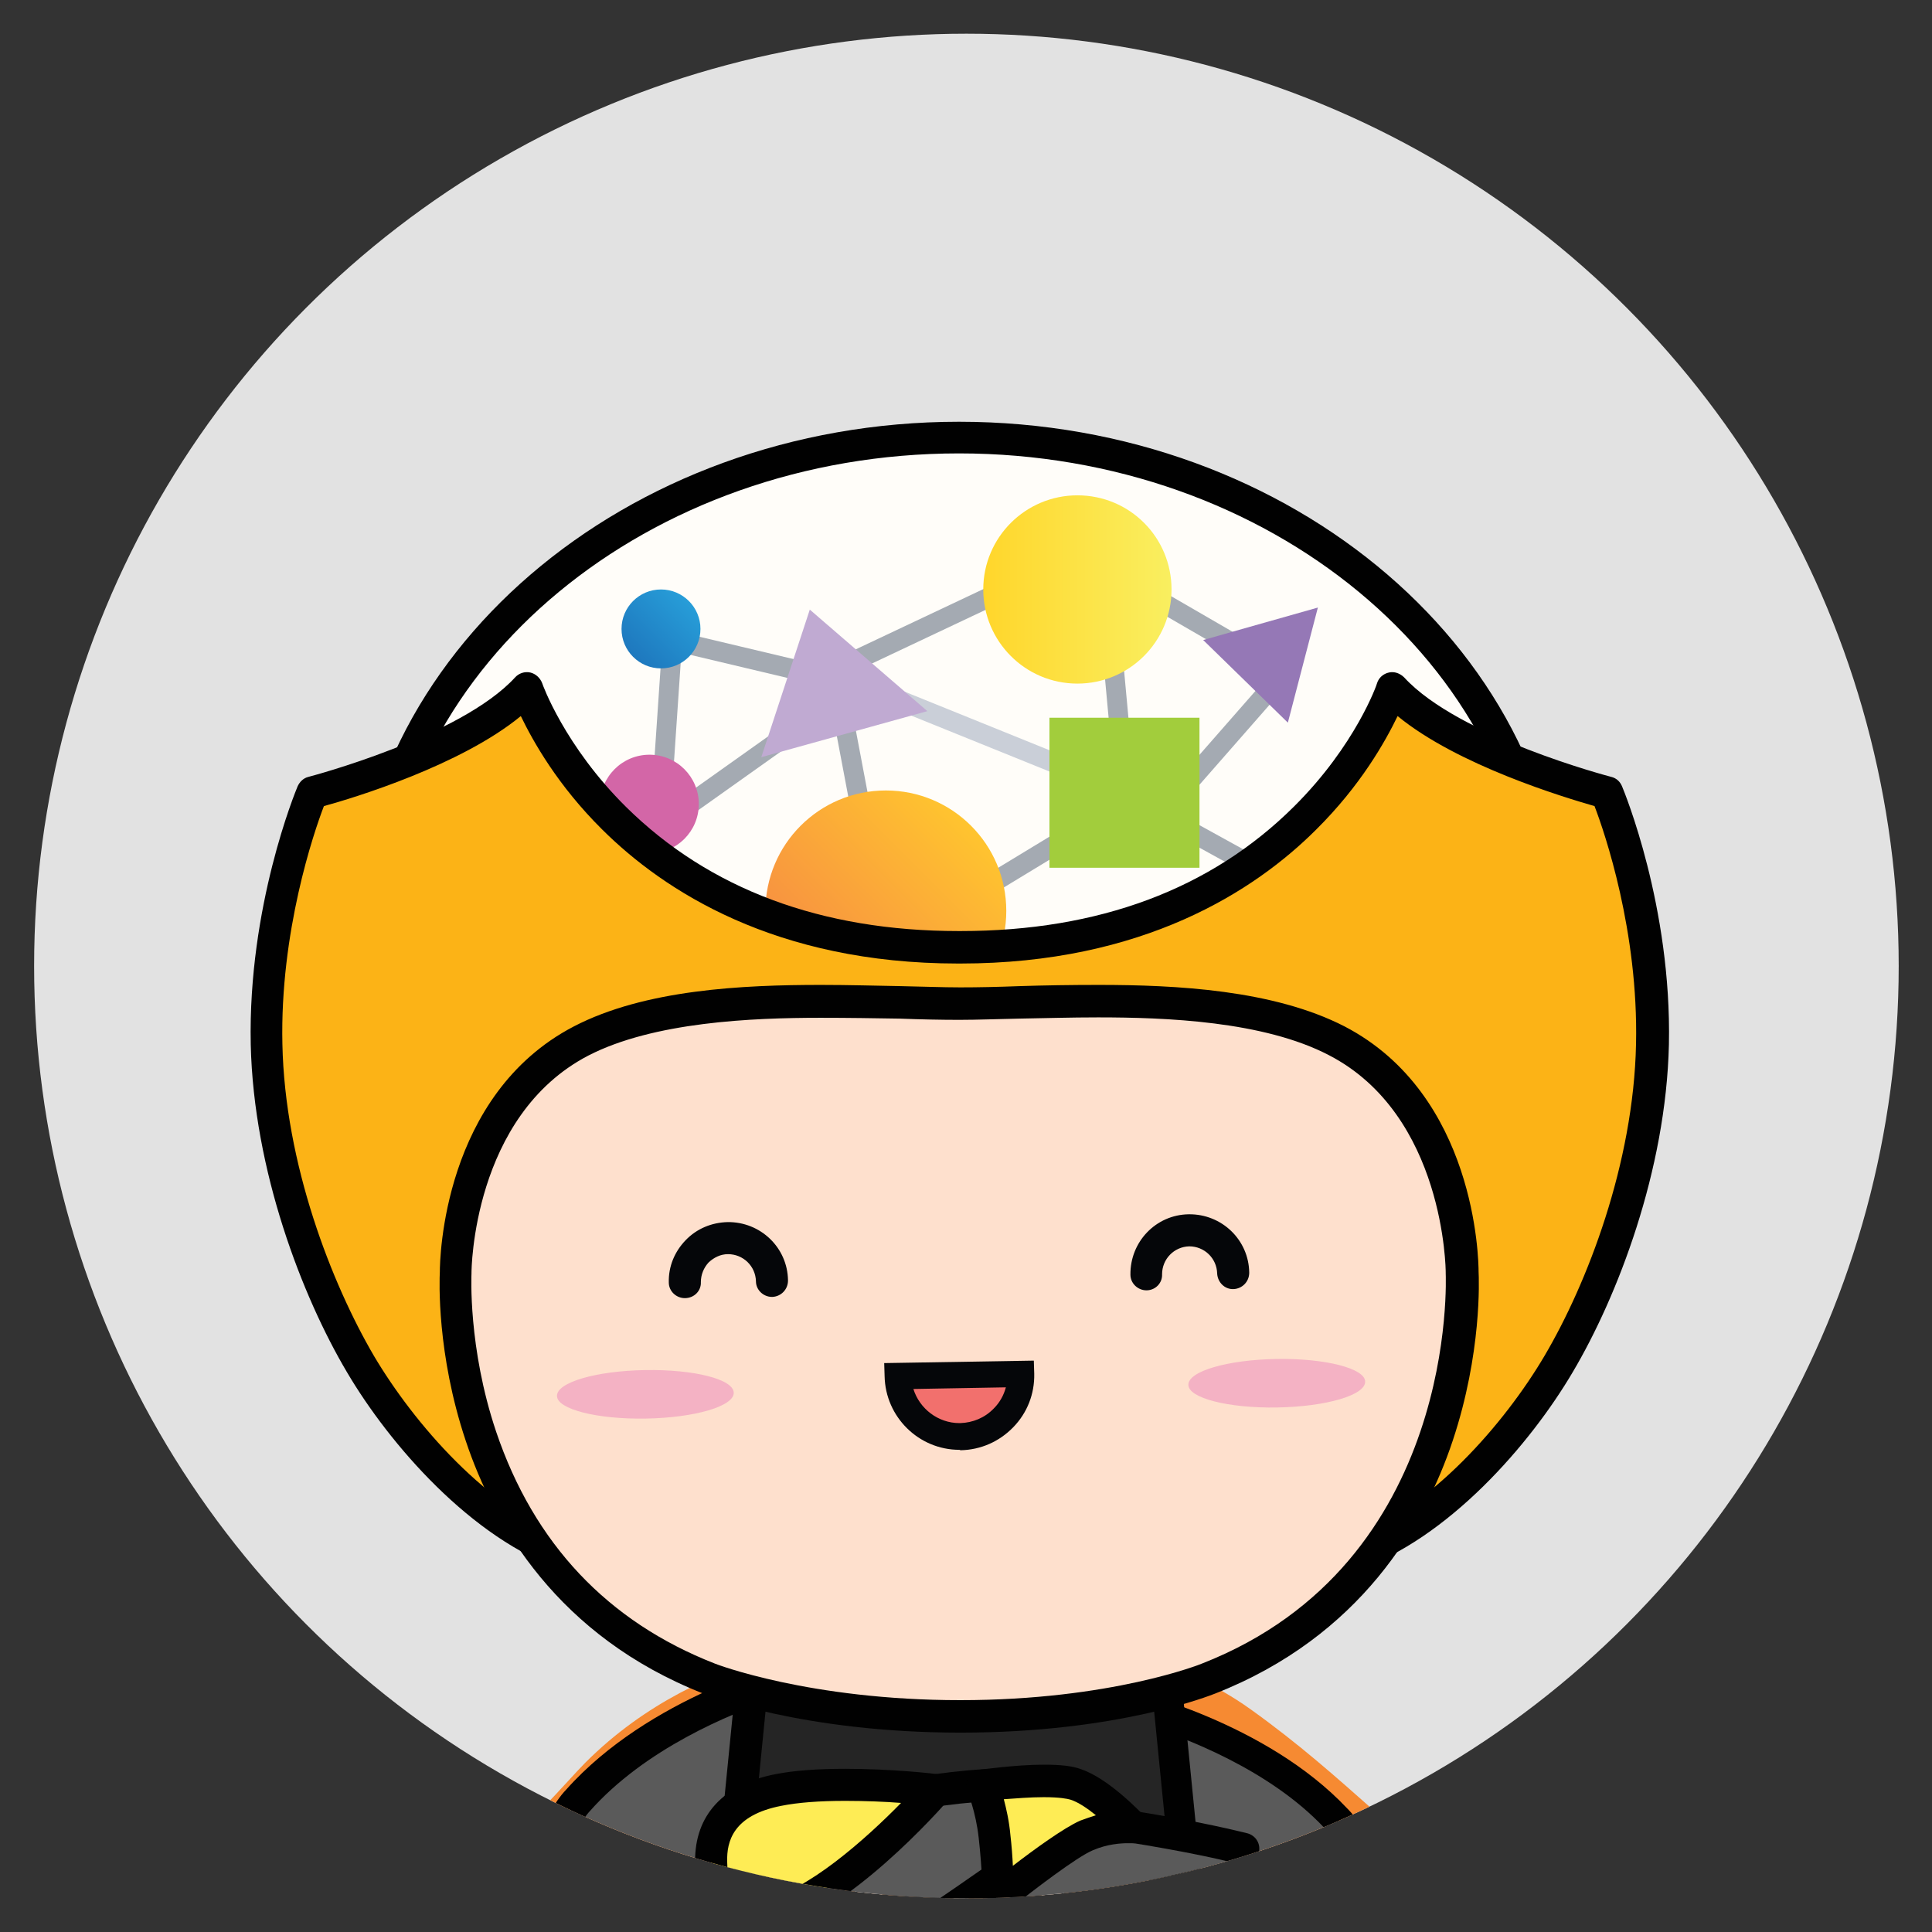 <?xml version="1.0" encoding="utf-8"?>
<!-- Generator: Adobe Illustrator 27.4.0, SVG Export Plug-In . SVG Version: 6.00 Build 0)  -->
<svg version="1.1" id="Layer_1" xmlns="http://www.w3.org/2000/svg" xmlns:xlink="http://www.w3.org/1999/xlink" x="0px" y="0px"
	 viewBox="0 0 470 470" style="enable-background:new 0 0 470 470;" xml:space="preserve">
<rect x="0" y="0" width="470" height="470" fill="#333333" stroke="none"/>
<style type="text/css">
	.st0{fill:#E2E2E2;}
	.st1{clip-path:url(#SVGID_00000002344513677135964730000017338937477220448932_);}
	.st2{fill:#F68A32;}
	.st3{fill:#5A5A5A;}
	.st4{fill:#010101;}
	.st5{fill:#D1D2D1;}
	.st6{fill:#252525;}
	.st7{fill:#FFFFFF;}
	.st8{fill:#FEEC55;}
	.st9{fill:#FFFDF9;}
	.st10{fill:#A4AAB2;}
	.st11{fill:#CACFD8;}
	.st12{fill:url(#SVGID_00000164515190752270371220000016997471286793662642_);}
	.st13{fill:#D366A7;}
	.st14{fill:url(#SVGID_00000057147516259902766500000009400771884487802810_);}
	.st15{fill:url(#SVGID_00000087408456002612634160000003487687395141847684_);}
	.st16{fill:#A2CD3C;}
	.st17{fill:#C0AAD2;}
	.st18{fill:#9578B6;}
	.st19{fill:#FCB316;}
	.st20{fill:#FEE0CD;}
	.st21{fill:#050609;}
	.st22{fill:#F2706D;}
	.st23{fill:#F4B2C4;}
</style>
<circle class="st0" cx="235.1" cy="235" r="226.8"/>
<g>
	<g>
		<defs>
			<circle id="SVGID_1_" cx="235.1" cy="235" r="226.8"/>
		</defs>
		<clipPath id="SVGID_00000157269494704261317080000008338253334293995947_">
			<use xlink:href="#SVGID_1_"  style="overflow:visible;"/>
		</clipPath>
		<g style="clip-path:url(#SVGID_00000157269494704261317080000008338253334293995947_);">
			<path class="st2" d="M214.2,398.6c-3.9,0.5-42.7,1.1-71.8,30.2c-9.1,9.1-41.2,50.3-64.3,27.3c0,0,13.3,51.3,63,76.3
				s92.2,16.6,92.2,16.6s73.4,0.7,111.4-29.9c38-30.5,43.5-63.3,43.5-63.3s-15.5,10.9-31.1,2.2s-29.1-25.2-52.9-42.2
				c-18-12.9-40.4-16.7-46.9-17.4C242.3,396.6,218,398.1,214.2,398.6z"/>
			<g>
				<path class="st3" d="M193.7,407.6c0,0-33.4,8.2-53.1,30.4c0,0-13.9,14.4,0,33.8c0,0,13.4,16.1,35.8,13.9l10.5-50.7L193.7,407.6z
					"/>
				<path class="st4" d="M172.2,489.9L172.2,489.9c-21.5,0-34.1-14.9-34.6-15.5c-0.1-0.1-0.1-0.2-0.2-0.2
					c-12.4-17.4-5.3-32.9,0.3-38.8c20.3-22.8,53.6-31.2,55-31.6c1.3-0.3,2.7,0.1,3.7,1c1,1,1.4,2.4,1,3.7l-6.8,27.4l-10.5,50.6
					c-0.3,1.7-1.7,2.9-3.4,3.1C175.2,489.8,173.7,489.9,172.2,489.9z M143.6,469.5c1,1.1,11.6,12.6,28.5,12.6l0,0c0.3,0,0.6,0,1,0
					l9.9-47.7v-0.1l5.1-20.9c-10.4,3.5-31.2,12-44.7,27.3l-0.1,0.1C142.9,441.3,132.1,453.1,143.6,469.5z"/>
			</g>
			<g>
				<path class="st3" d="M273,414.3c0,0,32.8,7.5,52,28c0,0,13.6,13.2,0,31.1c0,0-13.1,14.8-35.1,12.8l-10.6-46.5L273,414.3z"/>
				<path class="st4" d="M294,489.9c-1.5,0-3-0.1-4.5-0.2c-1.7-0.2-3-1.3-3.4-2.8l-10.5-46.5l-6.4-25.2c-0.3-1.2,0.1-2.5,1-3.4
					s2.3-1.2,3.6-0.9c1.4,0.3,34.1,8,53.9,29c5.5,5.4,12.5,19.6,0.3,35.6c-0.1,0.1-0.1,0.1-0.2,0.2C327.4,476.2,315,489.9,294,489.9
					z M292.9,482.1c0.3,0,0.6,0,1,0c16.6,0,27.1-9.9,28.1-11c11.3-15.1,0.7-26,0.2-26.4l-0.1-0.1c-13.3-14.1-33.8-21.9-43.9-25.1
					l4.9,19.2L292.9,482.1z"/>
			</g>
			<g>
				<path class="st5" d="M189.9,522.7h43.5c0,0-10.9,79.9-19,82.6c-17.8,6.2-47.4,2.8-50.2-5.7c-1.5-4.5,1-8.1,3.4-10.5
					C173.6,577.9,179.6,559,189.9,522.7z"/>
				<path class="st4" d="M192.8,612.1c-13.1,0-29.4-3-32.1-11.4c-1.1-3.3-1.3-8.4,3.9-13.8c5.9-11.2,12-30.8,21.8-65.2
					c0.4-1.6,1.9-2.6,3.5-2.6h43.5c1,0,2,0.5,2.7,1.2c0.7,0.8,1,1.8,0.9,2.9c0,0.2-2.8,20.3-6.5,40.5c-2.2,11.9-4.3,21.5-6.2,28.6
					c-3.4,12.4-6,15.6-8.8,16.5C209.3,610.9,201.2,612.1,192.8,612.1z M192.6,526.3c-9.8,34.4-15.7,53-21.8,64.5
					c-0.2,0.3-0.4,0.6-0.6,0.8c-3.2,3.2-3,5.4-2.5,6.8c0.7,2.3,9.8,6.4,25.2,6.4c7.5,0,14.5-1,20-2.9c4.2-4.5,11.6-41.7,16.4-75.7
					h-36.7V526.3z"/>
			</g>
			<g>
				<path class="st5" d="M276.6,522.7h-43.5c0,0,10.9,79.9,19,82.6c17.8,6.2,47.4,2.8,50.2-5.7c1.5-4.5-1-8.1-3.4-10.5
					C292.9,577.9,286.9,559,276.6,522.7z"/>
				<path class="st4" d="M273.7,612.1L273.7,612.1c-8.4,0-16.4-1.2-22.7-3.4c-2.7-0.9-5.3-4.1-8.7-16.5c-1.9-7.1-4-16.7-6.2-28.6
					c-3.7-20.2-6.5-40.3-6.5-40.5c-0.1-1,0.2-2.1,0.9-2.9c0.7-0.8,1.7-1.2,2.7-1.2h43.5c1.6,0,3,1.1,3.5,2.6
					c9.8,34.4,15.8,54,21.8,65.2c5.2,5.4,5,10.5,3.9,13.8C303.1,609.1,286.8,612.1,273.7,612.1z M253.7,602c5.5,1.8,12.6,2.9,20,2.9
					c15.4,0,24.5-4.1,25.2-6.4c0.5-1.4,0.7-3.6-2.5-6.8c-0.3-0.3-0.5-0.5-0.6-0.8c-6.2-11.5-12-30.1-21.8-64.5h-36.7
					C242.1,560.3,249.5,597.5,253.7,602z"/>
			</g>
			<g>
				<path class="st6" d="M293.3,504.8l-9.7-97.9l-44.4-2.7h-11.5l-44.4,2.7l-9.7,97.9c0,0-4.4,23.9,19,23.9h31.2h19.5h31.2
					C297.7,528.6,293.3,504.8,293.3,504.8z"/>
				<path class="st4" d="M274.3,532.5h-81.8c-8,0-14-2.5-18.1-7.3c-6.6-7.9-5-19.3-4.8-20.9l9.7-97.8c0.2-1.9,1.7-3.4,3.6-3.5
					l44.4-2.7c0.1,0,0.2,0,0.2,0H239c0.1,0,0.2,0,0.2,0l44.4,2.7c1.9,0.1,3.5,1.6,3.6,3.5l9.7,97.8c0.3,1.6,1.8,13-4.8,20.9
					C288.3,530.1,282.2,532.5,274.3,532.5z M186.8,410.6l-9.4,94.6c0,0.1,0,0.2,0,0.3s-1.6,9.2,3.1,14.8c2.5,3,6.6,4.5,12.1,4.5
					h81.8c5.5,0,9.6-1.5,12.1-4.5c4.6-5.5,3.1-14.7,3.1-14.8s0-0.2,0-0.3l-9.4-94.6l-41-2.5H228L186.8,410.6z"/>
			</g>
			<path class="st7" d="M233.3,447.9c-17.7,0-32,14.2-32,31.6c0,17.4,14.4,31.6,32,31.6s32-14.2,32-31.6
				C265.4,462.1,251,447.9,233.3,447.9z M230.8,483.9v7.2l-6.3-3.6L230.8,483.9z M233.3,466.5l8.9,5.1l-8.9,5.1l-8.9-5.1
				L233.3,466.5z M234.1,462L234.1,462L234.1,462L234.1,462z M234,462L234,462L234,462L234,462z M235.9,491.2v-10.1l8.9-5.1v10.1
				L235.9,491.2z M235.9,506v-9.1l12.8-7.3c0.1,0,0.1-0.1,0.2-0.1l0.1-0.1c0.1-0.1,0.1-0.1,0.2-0.1l0.1-0.1c0.1-0.1,0.1-0.1,0.2-0.2
				l0.1-0.1c0-0.1,0.1-0.1,0.1-0.2v-0.1c0-0.1,0.1-0.2,0.1-0.2v-0.1c0-0.1,0.1-0.2,0.1-0.2V488c0-0.1,0-0.1,0-0.2v-0.1
				c0-0.1,0-0.2,0-0.3v-16c0-0.1,0-0.2,0-0.2V471l0,0v-0.1v-0.2l0,0c0,0,0-0.1-0.1-0.2c0-0.1-0.1-0.2-0.1-0.2l-0.1-0.1
				c0,0-0.1-0.1-0.1-0.2l-0.1-0.1l-0.1-0.1l-0.1-0.1l-0.1-0.1l-0.1-0.1l-0.1-0.1l-14.1-8.1l-0.4-0.2c-0.1,0-0.1,0-0.1,0l-0.7-0.1
				h-0.2h-0.1h-0.1h-0.1l-0.5,0.2c0,0-0.1,0-0.1,0.1l-14.1,8h-0.1c0,0-0.1,0.1-0.2,0.1l-0.1,0.1l-0.1,0.1l-0.1,0.1
				c0,0-0.1,0.1-0.1,0.2l-0.2,0.3c0,0.1-0.1,0.2-0.1,0.3s-0.1,0.2-0.1,0.2v0.1c0,0.1,0,0.1,0,0.2v0.1c0,0.1,0,0.2,0,0.3v14.5
				l-7.9,4.5c-1.6-3.5-2.4-7.2-2.4-11.1c0-14.7,12.1-26.6,26.9-26.6s26.9,11.9,26.9,26.6C260.3,493.3,249.6,504.7,235.9,506z
				 M219.3,490.4l11.4,6.5v9.1c-7.7-0.7-14.9-4.8-19.4-11.1L219.3,490.4z M221.9,483.2V476l6.3,3.6L221.9,483.2z"/>
			<g>
				<path class="st3" d="M302.4,449.8c0,0-24.3-6.7-73.8-11c0,0-2.3,5.3-3.1,10.7c-0.8,5.4-1.4,12.7-1.4,12.7s26.9,13.5,41.6,17.9
					c14.6,4.4,30,10.1,48,1.3"/>
				<path class="st4" d="M294,489.8c-9.6,0-18.4-2.7-26.6-5.2c-1-0.3-1.9-0.6-2.9-0.9c-14.8-4.4-41.1-17.5-42.2-18.1
					c-1.4-0.7-2.3-2.2-2.1-3.8c0-0.3,0.7-7.5,1.5-12.9c0.8-5.8,3.3-11.5,3.4-11.7c0.7-1.5,2.2-2.5,3.9-2.3
					c49.2,4.3,73.5,10.9,74.5,11.1c2.1,0.6,3.3,2.7,2.7,4.8c-0.6,2.1-2.7,3.3-4.8,2.7c-0.2-0.1-23.7-6.4-70.2-10.6
					c-0.7,1.9-1.4,4.5-1.8,7.1c-0.5,3.2-0.9,7.3-1.2,9.9c6.9,3.4,26.9,12.9,38.5,16.4c1,0.3,1.9,0.6,2.9,0.9
					c13.2,4,26.8,8.2,42.3,0.7c1.9-0.9,4.3-0.1,5.2,1.8s0.1,4.3-1.8,5.2C307.9,488.5,300.7,489.8,294,489.8z"/>
			</g>
			<g>
				<path class="st3" d="M182,444.2c0,0,37.8-8.7,57.5-9.8c0,0,2.7,4.1,3.7,9.5c0.9,4.6-0.5,12.8-0.5,12.8s-27,19.5-38.4,24.5
					c-14,6.1-27.2,10.1-48.4,1.4"/>
				<path class="st4" d="M178.8,491.6c-7.1,0-15.1-1.5-24.4-5.4c-2-0.8-2.9-3.1-2.1-5.1s3.1-2.9,5.1-2.1c20.2,8.3,32.5,4.3,45.4-1.4
					c9.5-4.2,30.8-19.2,36.4-23.1c0.4-2.7,0.8-7.3,0.3-9.9c-0.5-2.5-1.4-4.7-2.1-6.2c-19.7,1.6-54,9.5-54.4,9.5
					c-2.1,0.5-4.2-0.8-4.7-2.9c-0.5-2.1,0.8-4.2,2.9-4.7c1.6-0.4,38.4-8.8,58.1-9.9c1.4-0.1,2.7,0.6,3.5,1.7
					c0.1,0.2,3.1,4.8,4.3,10.9c1,5.1-0.3,13.3-0.5,14.2c-0.2,1-0.7,1.9-1.6,2.5c-1.1,0.8-27.4,19.8-39.2,24.9
					C197.6,488.4,189.1,491.6,178.8,491.6z"/>
			</g>
			<g>
				<path class="st8" d="M227.5,435.4c0,0-23.7-2.8-38.1,0c-8.3,1.6-16.5,5.9-16.4,17.4c0.1,11.4,7.7,14.2,13.8,13.1
					C203.7,462.7,227.5,435.4,227.5,435.4z"/>
				<path class="st4" d="M184.3,470L184.3,470c-7,0-15.1-4.5-15.2-17.2c-0.1-11.2,6.9-18.8,19.6-21.2c4.5-0.9,10.2-1.3,17-1.3
					c11.4,0,21.8,1.2,22.3,1.3c1.4,0.2,2.7,1.1,3.2,2.5c0.5,1.3,0.3,2.9-0.7,4c-1,1.2-24.8,28.3-42.9,31.7
					C186.5,469.9,185.4,470,184.3,470z M205.6,438.1c-6.3,0-11.5,0.4-15.5,1.2c-11.9,2.3-13.3,8.8-13.2,13.5c0,8.2,4.7,9.4,7.4,9.4
					l0,0c0.6,0,1.2-0.1,1.8-0.2c10.2-1.9,24.5-14.6,33.1-23.4C215.4,438.3,210.6,438.1,205.6,438.1z"/>
			</g>
			<g>
				<g>
					<path class="st9" d="M89.7,229.3c0-67.9,64.3-122.9,143.6-122.9c79.3,0,143.6,55,143.6,122.9l-145.2,5.6L89.7,229.3z"/>
					<path class="st4" d="M231.7,238.9c-0.1,0-0.1,0-0.2,0l-142-5.6c-2.1-0.1-3.7-1.8-3.7-3.9c0-69.9,66.2-126.8,147.5-126.8
						s147.5,56.9,147.5,126.8c0,2.1-1.7,3.8-3.7,3.9l-145.2,5.6C231.8,238.9,231.7,238.9,231.7,238.9z M93.6,225.6l138.1,5.5
						l141.2-5.5c-2.3-63.9-64.1-115.3-139.6-115.3C157.7,110.3,95.9,161.7,93.6,225.6z"/>
				</g>
				<g>
					<g>
						
							<rect x="178.7" y="138.6" transform="matrix(0.231 -0.973 0.973 0.231 -16.472 299.204)" class="st10" width="4.8" height="42.8"/>
						
							<rect x="204.8" y="149.9" transform="matrix(0.904 -0.427 0.427 0.904 -43.364 111.041)" class="st10" width="42.8" height="4.8"/>
						
							<rect x="159.5" y="184" transform="matrix(0.815 -0.579 0.579 0.815 -74.561 139.216)" class="st10" width="42.8" height="4.8"/>
						
							<rect x="229.8" y="206.5" transform="matrix(0.855 -0.519 0.519 0.855 -71.903 160.543)" class="st10" width="42.8" height="4.8"/>
						
							<rect x="276" y="178.8" transform="matrix(0.659 -0.752 0.752 0.659 -34.947 285.217)" class="st10" width="42.8" height="4.8"/>
						
							<rect x="269.2" y="158.4" transform="matrix(0.996 -9.200944e-02 9.200944e-02 0.996 -14.473 25.708)" class="st10" width="4.8" height="22.8"/>
						
							<rect x="286.4" y="135.5" transform="matrix(0.501 -0.865 0.865 0.501 14.224 324.647)" class="st10" width="4.8" height="29"/>
						
							<rect x="204.7" y="170.9" transform="matrix(0.983 -0.186 0.186 0.983 -30.84 41.712)" class="st10" width="4.8" height="29"/>
						
							<rect x="147.8" y="170.8" transform="matrix(6.769268e-02 -0.998 0.998 6.769268e-02 -21.455 323.342)" class="st10" width="29" height="4.8"/>
						
							<rect x="290.4" y="185.1" transform="matrix(0.483 -0.876 0.876 0.483 -27.307 362.005)" class="st10" width="4.8" height="38.1"/>
						
							<rect x="236.3" y="152.7" transform="matrix(0.375 -0.927 0.927 0.375 -16.06 332.812)" class="st11" width="4.8" height="51.2"/>
					</g>
					<g>
						
							<linearGradient id="SVGID_00000135684024053349059060000003179648827554619318_" gradientUnits="userSpaceOnUse" x1="167.601" y1="505.188" x2="154.048" y2="491.634" gradientTransform="matrix(1 0 0 -1 0 651.4)">
							<stop  offset="0" style="stop-color:#279DD8"/>
							<stop  offset="1" style="stop-color:#1E78BE"/>
						</linearGradient>
						<path style="fill:url(#SVGID_00000135684024053349059060000003179648827554619318_);" d="M170.4,153c0,5.3-4.3,9.6-9.6,9.6
							s-9.6-4.3-9.6-9.6c0-5.3,4.3-9.6,9.6-9.6S170.4,147.7,170.4,153z"/>
						<ellipse class="st13" cx="158" cy="195.6" rx="12" ry="12"/>
						
							<linearGradient id="SVGID_00000094577945814691385870000006013307461498364839_" gradientUnits="userSpaceOnUse" x1="239.213" y1="508" x2="285.065" y2="508" gradientTransform="matrix(1 0 0 -1 0 651.4)">
							<stop  offset="0" style="stop-color:#FFD62B"/>
							<stop  offset="1" style="stop-color:#F9EF60"/>
						</linearGradient>
						<path style="fill:url(#SVGID_00000094577945814691385870000006013307461498364839_);" d="M285,143.4
							c0,12.7-10.3,22.9-22.9,22.9c-12.7,0-22.9-10.3-22.9-22.9c0-12.7,10.3-22.9,22.9-22.9C274.8,120.5,285,130.7,285,143.4z"/>
						
							<linearGradient id="SVGID_00000178177204410556185220000010471502873407410838_" gradientUnits="userSpaceOnUse" x1="236.238" y1="450.525" x2="194.788" y2="409.075" gradientTransform="matrix(1 0 0 -1 0 651.4)">
							<stop  offset="0" style="stop-color:#FFC42F"/>
							<stop  offset="1" style="stop-color:#F68944"/>
						</linearGradient>
						<path style="fill:url(#SVGID_00000178177204410556185220000010471502873407410838_);" d="M244.8,221.6
							c0,16.2-13.1,29.3-29.3,29.3s-29.3-13.1-29.3-29.3c0-16.2,13.1-29.3,29.3-29.3S244.8,205.4,244.8,221.6z"/>
						<rect x="255.3" y="174.6" class="st16" width="36.5" height="36.5"/>
						<polygon class="st17" points="185.2,184.2 197,148.3 225.6,173 						"/>
						<polygon class="st18" points="292.7,155.7 320.6,147.8 313.3,175.8 						"/>
					</g>
				</g>
				<g>
					<path class="st19" d="M138.2,378.3c-22.9-7.7-42-32.1-50.5-46.5c-8.5-14.4-22.1-44.6-22.9-77.8c-0.7-33.2,11.1-61.2,11.1-61.2
						s38-9.8,52.2-25.3c0,0,21.4,62.9,105,62.9h0.5c83.6,0,105-62.9,105-62.9c14.3,15.5,52.2,25.3,52.2,25.3s11.8,28,11.1,61.2
						c-0.7,33.2-14.4,63.4-22.9,77.8c-8.5,14.4-27.7,38.7-50.5,46.5H138.2z"/>
					<path class="st4" d="M328.5,382.2H138.2c-0.4,0-0.8-0.1-1.2-0.2c-22.3-7.6-42.3-30.7-52.6-48.2c-10.9-18.4-22.7-49-23.4-79.7
						c-0.7-33.6,10.9-61.6,11.4-62.8c0.5-1.1,1.4-2,2.6-2.3c0.4-0.1,37-9.7,50.3-24.2c0.9-1,2.3-1.5,3.7-1.2
						c1.3,0.3,2.4,1.3,2.9,2.6c0,0.1,5.4,15.3,20.5,30.2c20.2,19.9,47.4,30.1,80.8,30.1h0.5c33.6,0,60.9-10.2,81.1-30.3
						c15-14.9,20.2-29.8,20.2-30c0.4-1.3,1.5-2.3,2.9-2.6c1.3-0.3,2.7,0.2,3.7,1.2c13.3,14.5,50,24.1,50.4,24.2
						c1.2,0.3,2.1,1.1,2.6,2.3c0.5,1.2,12.1,29.2,11.4,62.8c-0.7,30.7-12.5,61.3-23.4,79.7c-10.3,17.5-30.3,40.6-52.6,48.2
						C329.3,382.2,328.9,382.2,328.5,382.2z M138.9,374.4h189c20.1-7.1,38.3-28.4,47.8-44.5c10.4-17.6,21.7-46.8,22.3-75.9
						c0.6-27.4-7.6-51.4-10.1-57.9c-7.3-2.1-33.3-9.9-47.9-21.9c-3,6.2-9,16.9-19.8,27.6c-14.9,14.9-42.1,32.6-86.6,32.6h-0.5
						c-44.5,0-71.6-17.7-86.6-32.6c-10.8-10.7-16.8-21.4-19.8-27.6c-14.6,12-40.6,19.9-47.9,21.9c-2.5,6.5-10.7,30.6-10.1,57.9
						c0.6,29.2,12,58.3,22.3,75.9C100.6,346.1,118.8,367.4,138.9,374.4z"/>
				</g>
				<g>
					<path class="st20" d="M294,408.4c65.9-25.8,61.7-98.8,61.7-98.8s0.2-40.3-30.5-56.3c-25.3-13.1-67.2-9.1-91.7-9.1
						s-66.9-4-92.2,9.1c-30.7,16-30.5,56.3-30.5,56.3s-4.2,73,61.7,98.8c0,0,23.1,9.2,61.2,9.2S294,408.4,294,408.4z"/>
					<path class="st4" d="M233.7,421.5c-38.4,0-61.6-9.1-62.6-9.5c-35.4-13.9-51-41.1-57.8-61.5c-7.1-21.2-6.4-39.2-6.3-41.1
						c0-3,0.7-43.1,32.6-59.7c17.3-9,41.2-10.1,60.1-10.1c6.8,0,13.6,0.2,19.5,0.3c5.2,0.1,10.1,0.3,14.4,0.3s9.2-0.1,14.3-0.3
						c6.2-0.2,12.6-0.3,19.4-0.3c18.8,0,42.5,1.2,59.8,10.1c31.9,16.6,32.6,56.6,32.6,59.7c0.1,1.8,0.8,19.8-6.3,41.1
						c-6.8,20.4-22.4,47.6-57.8,61.5C294.5,412.4,272.1,421.5,233.7,421.5z M199.6,247.6c-16.6,0-40.6,1-56.5,9.2
						c-28.2,14.7-28.4,52.4-28.4,52.8c0,0.1,0,0.2,0,0.2c0,0.2-0.9,18,6,38.5c9.2,27.2,27.1,46.2,53.2,56.4c0.2,0.1,23,8.9,59.7,8.9
						s58.6-8.8,58.8-8.9c62.6-24.5,59.3-94.3,59.3-95c0-0.1,0-0.2,0-0.2c0-0.4-0.2-38.2-28.4-52.8c-15.9-8.3-39.7-9.2-56.2-9.2
						c-6.7,0-13,0.2-19.2,0.3c-5.2,0.1-10.2,0.3-14.5,0.3c-4.4,0-9.3-0.1-14.6-0.3C212.7,247.7,206.3,247.6,199.6,247.6z"/>
				</g>
				<g>
					<g>
						<path class="st21" d="M166.6,315.8c-2.1,0-3.9-1.7-3.9-3.8c-0.1-3.9,1.4-7.5,4.1-10.3s6.3-4.3,10.2-4.4
							c8-0.1,14.6,6.2,14.7,14.2c0,2.2-1.7,3.9-3.8,4c0,0,0,0-0.1,0c-2.1,0-3.9-1.7-3.9-3.8c-0.1-3.7-3.1-6.6-6.8-6.6
							c-1.8,0-3.4,0.8-4.7,2c-1.2,1.3-1.9,3-1.9,4.8C170.6,314,168.9,315.8,166.6,315.8C166.7,315.8,166.7,315.8,166.6,315.8z"/>
						<path class="st21" d="M278.9,313.9c-2.1,0-3.9-1.7-3.9-3.8c-0.1-8,6.2-14.6,14.2-14.7s14.6,6.2,14.7,14.2c0,2.2-1.7,3.9-3.8,4
							c-2.2,0.1-3.9-1.7-4-3.8c-0.1-3.7-3.1-6.6-6.8-6.6c-3.7,0.1-6.6,3.1-6.6,6.8C282.8,312.1,281.1,313.9,278.9,313.9L278.9,313.9
							z"/>
					</g>
					<g>
						<g>
							<path class="st22" d="M218.5,334.7c0.1,8.3,7,14.8,15.2,14.7c8.3-0.1,14.8-7,14.7-15.2L218.5,334.7z"/>
							<path class="st21" d="M233.4,352.7c-9.9,0-18-8-18.2-17.9l-0.1-3.2l36.4-0.6l0.1,3.2c0.1,4.9-1.7,9.5-5.1,13
								s-7.9,5.5-12.8,5.6L233.4,352.7z M222.2,337.9c1.5,4.8,6,8.3,11.2,8.3h0.2c3.1-0.1,6-1.3,8.2-3.6c1.4-1.4,2.4-3.2,2.9-5.1
								L222.2,337.9z"/>
						</g>
					</g>
					<g>
						<path class="st23" d="M178.5,338.8c0.1,3.3-9.5,6.1-21.4,6.3s-21.6-2.3-21.6-5.5c-0.1-3.3,9.5-6.1,21.4-6.3
							S178.4,335.5,178.5,338.8z"/>
						<path class="st23" d="M332.1,336.1c0.1,3.3-9.5,6.1-21.4,6.3s-21.6-2.3-21.6-5.5c-0.1-3.3,9.5-6.1,21.4-6.3
							C322.4,330.4,332.1,332.9,332.1,336.1z"/>
					</g>
				</g>
			</g>
			<g>
				<path class="st8" d="M239,434.4c0,0,16.6-2.4,22.7-0.3c6.1,2.1,13.9,10.5,13.9,10.5s-5.3-0.5-11.2,1.9
					c-5.9,2.4-21.4,15.1-21.4,15.1s-0.2-7.6-1-14.8C241.3,439.6,239,434.4,239,434.4z"/>
				<path class="st4" d="M243,465.5c-0.5,0-1.1-0.1-1.6-0.4c-1.3-0.6-2.2-1.9-2.3-3.4c0-0.1-0.2-7.5-1-14.5
					c-0.7-6.5-2.7-11.2-2.7-11.2c-0.5-1.1-0.4-2.4,0.2-3.5s1.7-1.8,2.9-2c0.3,0,8.4-1.2,15.5-1.2c4,0,6.9,0.3,9,1.1
					c6.8,2.3,14.6,10.6,15.5,11.5c1.1,1.2,1.3,2.9,0.6,4.4c-0.7,1.4-2.2,2.3-3.9,2.1c-0.1,0-0.4,0-0.9,0c-1.6,0-4.9,0.2-8.4,1.7
					c-3.9,1.6-14.6,9.8-20.5,14.5C244.7,465.2,243.9,465.5,243,465.5z M244.2,437.7c0.6,2.3,1.3,5.3,1.6,8.7
					c0.3,2.6,0.5,5.2,0.6,7.5c5.2-4,12.5-9.3,16.4-11c1.3-0.5,2.6-0.9,3.8-1.3c-2.1-1.7-4.3-3.2-6.2-3.8c-0.7-0.2-2.5-0.6-6.5-0.6
					C250.7,437.2,247,437.5,244.2,437.7z"/>
			</g>
		</g>
	</g>
</g>
</svg>
